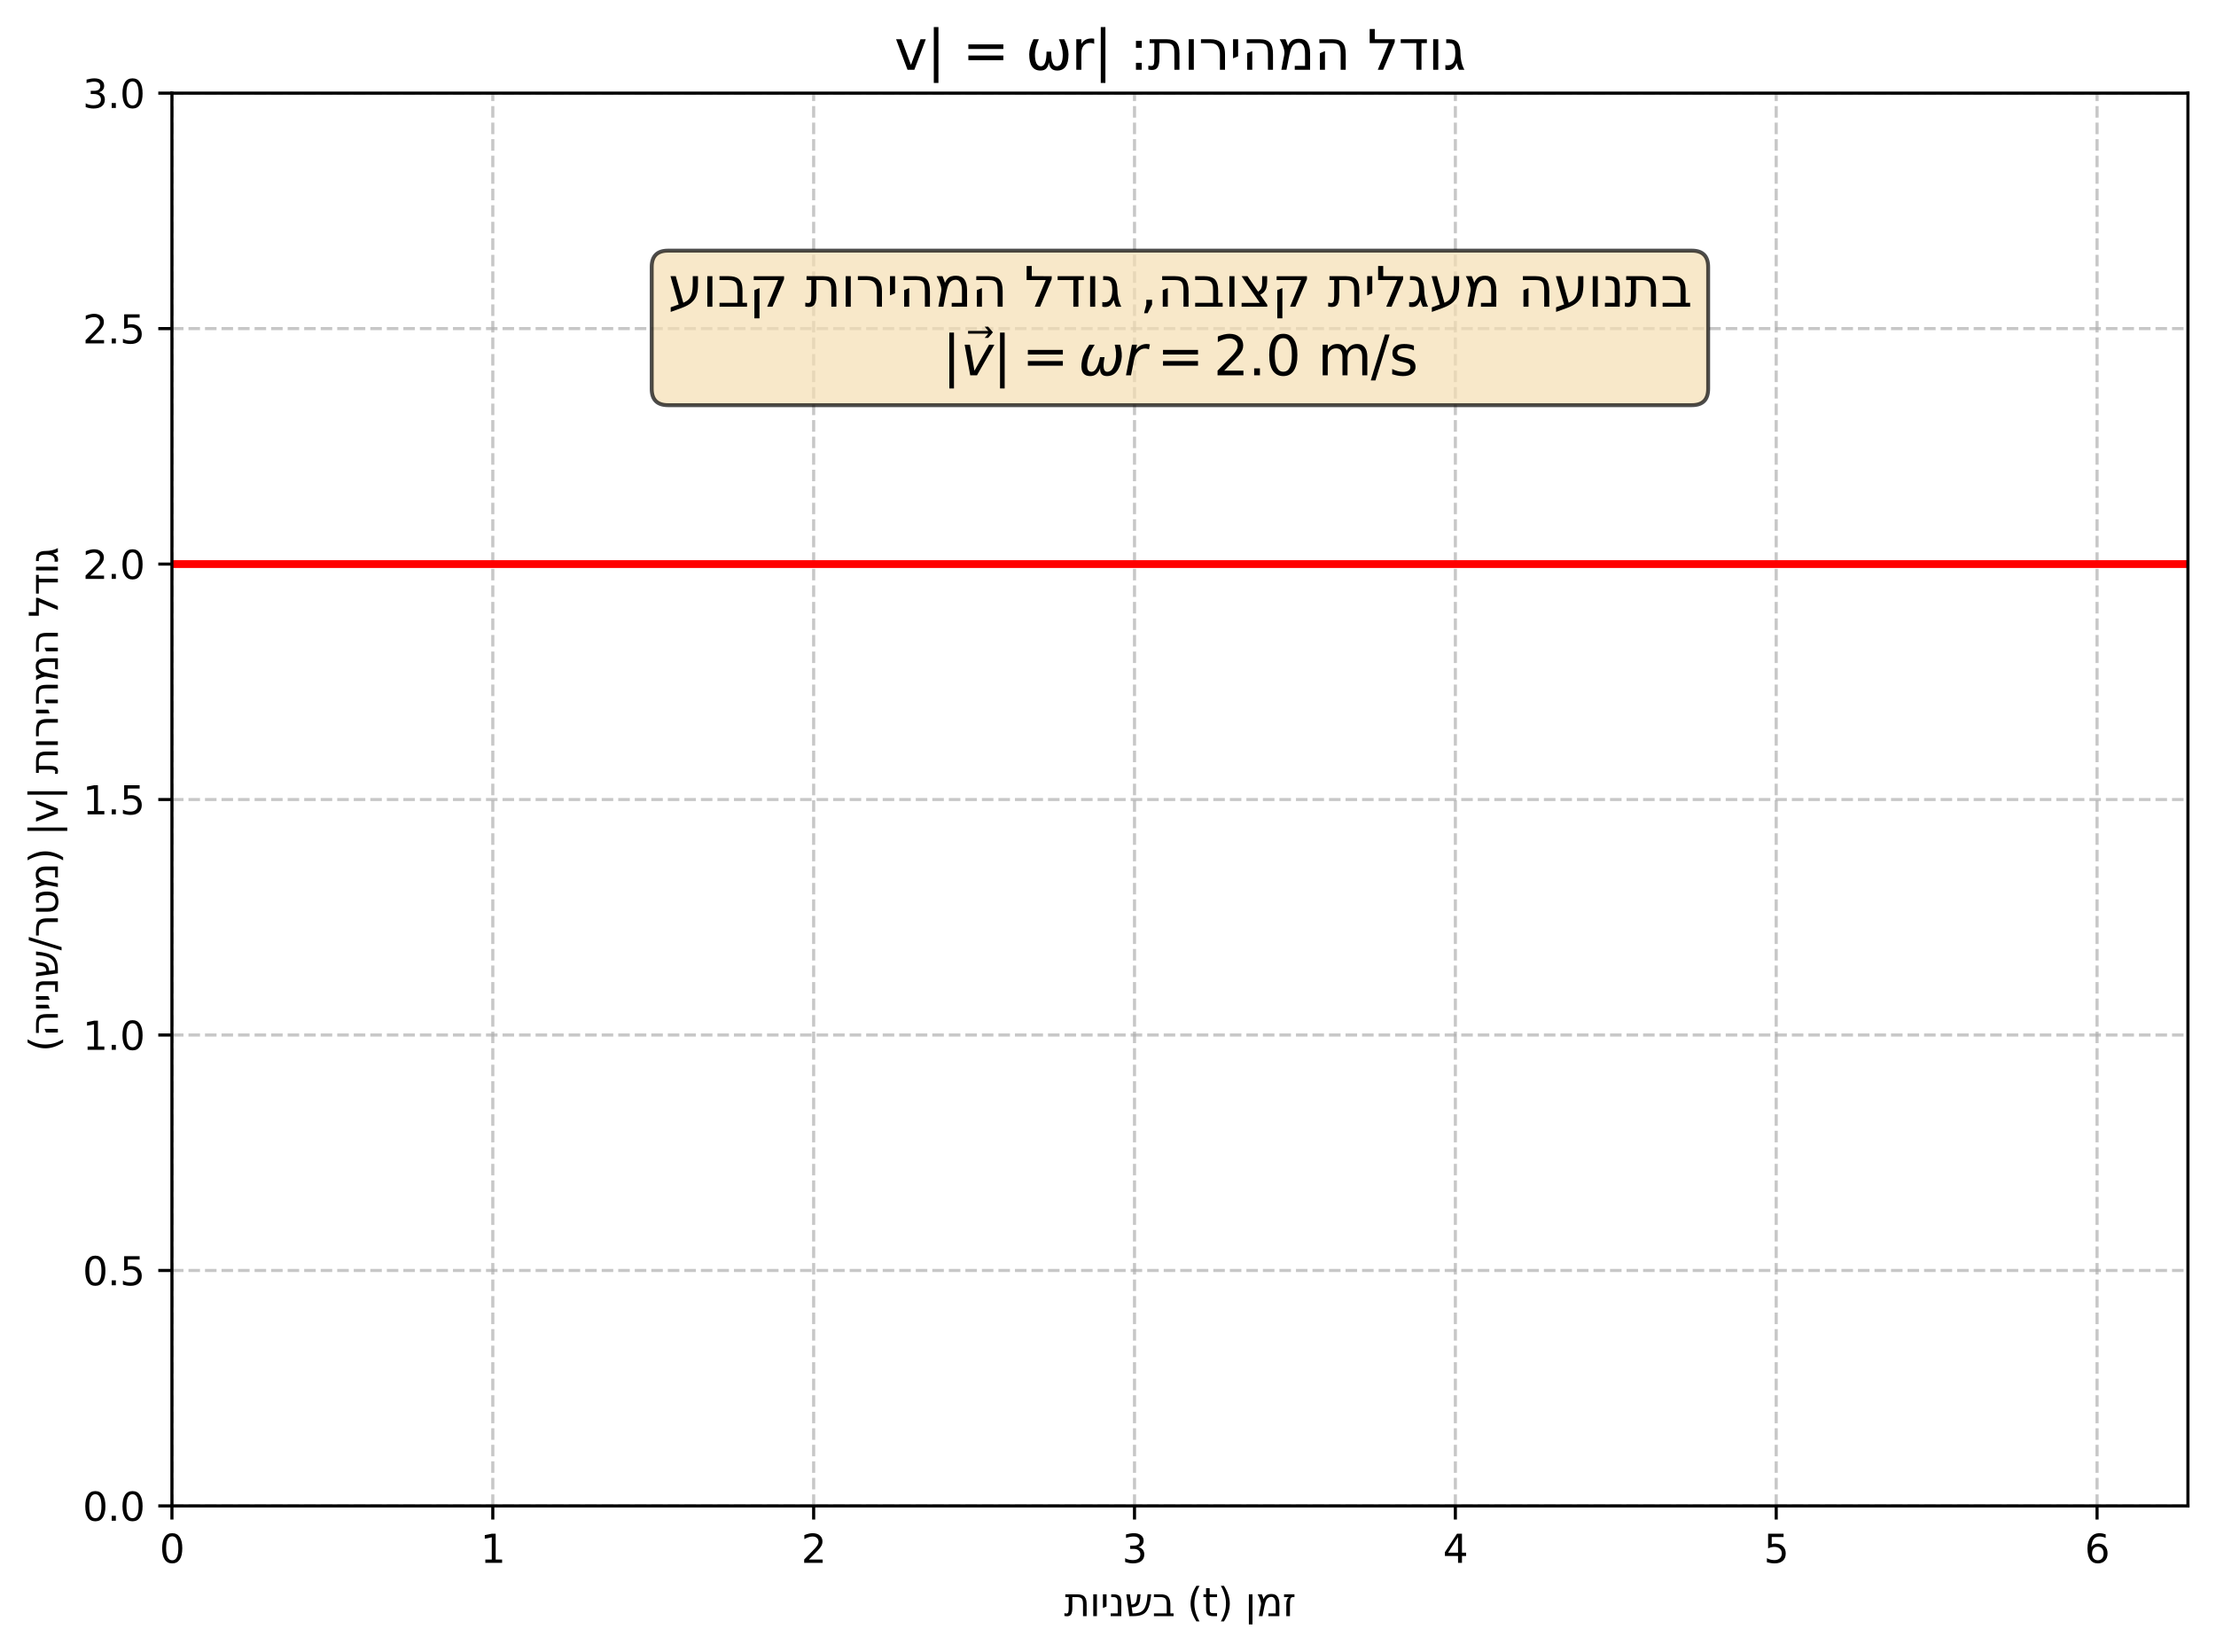 <?xml version="1.0" encoding="utf-8" standalone="no"?>
<!DOCTYPE svg PUBLIC "-//W3C//DTD SVG 1.1//EN"
  "http://www.w3.org/Graphics/SVG/1.1/DTD/svg11.dtd">
<svg xmlns:xlink="http://www.w3.org/1999/xlink" width="568.423pt" height="423.895pt" viewBox="0 0 568.423 423.895" xmlns="http://www.w3.org/2000/svg" version="1.1">
 <defs>
  <style type="text/css">*{stroke-linejoin: round; stroke-linecap: butt}</style>
 </defs>
 <g id="figure_1">
  <g id="patch_1">
   <path d="M 0 423.895 
L 568.423 423.895 
L 568.423 0 
L 0 0 
z
" style="fill: #ffffff"/>
  </g>
  <g id="axes_1">
   <g id="patch_2">
    <path d="M 44.103 386.339 
L 561.223 386.339 
L 561.223 23.899 
L 44.103 23.899 
z
" style="fill: #ffffff"/>
   </g>
   <g id="matplotlib.axis_1">
    <g id="xtick_1">
     <g id="line2d_1">
      <path d="M 44.103 386.339 
L 44.103 23.899 
" clip-path="url(#p80d8b00fde)" style="fill: none; stroke-dasharray: 2.96,1.28; stroke-dashoffset: 0; stroke: #b0b0b0; stroke-opacity: 0.7; stroke-width: 0.8"/>
     </g>
     <g id="line2d_2">
      <defs>
       <path id="m96c4618306" d="M 0 0 
L 0 3.5 
" style="stroke: #000000; stroke-width: 0.8"/>
      </defs>
      <g>
       <use xlink:href="#m96c4618306" x="44.103" y="386.339" style="stroke: #000000; stroke-width: 0.8"/>
      </g>
     </g>
     <g id="text_1">
      <!-- 0 -->
      <g transform="translate(40.922 400.938) scale(0.1 -0.1)">
       <defs>
        <path id="DejaVuSans-30" d="M 2034 4250 
Q 1547 4250 1301 3770 
Q 1056 3291 1056 2328 
Q 1056 1369 1301 889 
Q 1547 409 2034 409 
Q 2525 409 2770 889 
Q 3016 1369 3016 2328 
Q 3016 3291 2770 3770 
Q 2525 4250 2034 4250 
z
M 2034 4750 
Q 2819 4750 3233 4129 
Q 3647 3509 3647 2328 
Q 3647 1150 3233 529 
Q 2819 -91 2034 -91 
Q 1250 -91 836 529 
Q 422 1150 422 2328 
Q 422 3509 836 4129 
Q 1250 4750 2034 4750 
z
" transform="scale(0.016)"/>
       </defs>
       <use xlink:href="#DejaVuSans-30"/>
      </g>
     </g>
    </g>
    <g id="xtick_2">
     <g id="line2d_3">
      <path d="M 126.405 386.339 
L 126.405 23.899 
" clip-path="url(#p80d8b00fde)" style="fill: none; stroke-dasharray: 2.96,1.28; stroke-dashoffset: 0; stroke: #b0b0b0; stroke-opacity: 0.7; stroke-width: 0.8"/>
     </g>
     <g id="line2d_4">
      <g>
       <use xlink:href="#m96c4618306" x="126.405" y="386.339" style="stroke: #000000; stroke-width: 0.8"/>
      </g>
     </g>
     <g id="text_2">
      <!-- 1 -->
      <g transform="translate(123.224 400.938) scale(0.1 -0.1)">
       <defs>
        <path id="DejaVuSans-31" d="M 794 531 
L 1825 531 
L 1825 4091 
L 703 3866 
L 703 4441 
L 1819 4666 
L 2450 4666 
L 2450 531 
L 3481 531 
L 3481 0 
L 794 0 
L 794 531 
z
" transform="scale(0.016)"/>
       </defs>
       <use xlink:href="#DejaVuSans-31"/>
      </g>
     </g>
    </g>
    <g id="xtick_3">
     <g id="line2d_5">
      <path d="M 208.708 386.339 
L 208.708 23.899 
" clip-path="url(#p80d8b00fde)" style="fill: none; stroke-dasharray: 2.96,1.28; stroke-dashoffset: 0; stroke: #b0b0b0; stroke-opacity: 0.7; stroke-width: 0.8"/>
     </g>
     <g id="line2d_6">
      <g>
       <use xlink:href="#m96c4618306" x="208.708" y="386.339" style="stroke: #000000; stroke-width: 0.8"/>
      </g>
     </g>
     <g id="text_3">
      <!-- 2 -->
      <g transform="translate(205.526 400.938) scale(0.1 -0.1)">
       <defs>
        <path id="DejaVuSans-32" d="M 1228 531 
L 3431 531 
L 3431 0 
L 469 0 
L 469 531 
Q 828 903 1448 1529 
Q 2069 2156 2228 2338 
Q 2531 2678 2651 2914 
Q 2772 3150 2772 3378 
Q 2772 3750 2511 3984 
Q 2250 4219 1831 4219 
Q 1534 4219 1204 4116 
Q 875 4013 500 3803 
L 500 4441 
Q 881 4594 1212 4672 
Q 1544 4750 1819 4750 
Q 2544 4750 2975 4387 
Q 3406 4025 3406 3419 
Q 3406 3131 3298 2873 
Q 3191 2616 2906 2266 
Q 2828 2175 2409 1742 
Q 1991 1309 1228 531 
z
" transform="scale(0.016)"/>
       </defs>
       <use xlink:href="#DejaVuSans-32"/>
      </g>
     </g>
    </g>
    <g id="xtick_4">
     <g id="line2d_7">
      <path d="M 291.01 386.339 
L 291.01 23.899 
" clip-path="url(#p80d8b00fde)" style="fill: none; stroke-dasharray: 2.96,1.28; stroke-dashoffset: 0; stroke: #b0b0b0; stroke-opacity: 0.7; stroke-width: 0.8"/>
     </g>
     <g id="line2d_8">
      <g>
       <use xlink:href="#m96c4618306" x="291.01" y="386.339" style="stroke: #000000; stroke-width: 0.8"/>
      </g>
     </g>
     <g id="text_4">
      <!-- 3 -->
      <g transform="translate(287.828 400.938) scale(0.1 -0.1)">
       <defs>
        <path id="DejaVuSans-33" d="M 2597 2516 
Q 3050 2419 3304 2112 
Q 3559 1806 3559 1356 
Q 3559 666 3084 287 
Q 2609 -91 1734 -91 
Q 1441 -91 1130 -33 
Q 819 25 488 141 
L 488 750 
Q 750 597 1062 519 
Q 1375 441 1716 441 
Q 2309 441 2620 675 
Q 2931 909 2931 1356 
Q 2931 1769 2642 2001 
Q 2353 2234 1838 2234 
L 1294 2234 
L 1294 2753 
L 1863 2753 
Q 2328 2753 2575 2939 
Q 2822 3125 2822 3475 
Q 2822 3834 2567 4026 
Q 2313 4219 1838 4219 
Q 1578 4219 1281 4162 
Q 984 4106 628 3988 
L 628 4550 
Q 988 4650 1302 4700 
Q 1616 4750 1894 4750 
Q 2613 4750 3031 4423 
Q 3450 4097 3450 3541 
Q 3450 3153 3228 2886 
Q 3006 2619 2597 2516 
z
" transform="scale(0.016)"/>
       </defs>
       <use xlink:href="#DejaVuSans-33"/>
      </g>
     </g>
    </g>
    <g id="xtick_5">
     <g id="line2d_9">
      <path d="M 373.312 386.339 
L 373.312 23.899 
" clip-path="url(#p80d8b00fde)" style="fill: none; stroke-dasharray: 2.96,1.28; stroke-dashoffset: 0; stroke: #b0b0b0; stroke-opacity: 0.7; stroke-width: 0.8"/>
     </g>
     <g id="line2d_10">
      <g>
       <use xlink:href="#m96c4618306" x="373.312" y="386.339" style="stroke: #000000; stroke-width: 0.8"/>
      </g>
     </g>
     <g id="text_5">
      <!-- 4 -->
      <g transform="translate(370.131 400.938) scale(0.1 -0.1)">
       <defs>
        <path id="DejaVuSans-34" d="M 2419 4116 
L 825 1625 
L 2419 1625 
L 2419 4116 
z
M 2253 4666 
L 3047 4666 
L 3047 1625 
L 3713 1625 
L 3713 1100 
L 3047 1100 
L 3047 0 
L 2419 0 
L 2419 1100 
L 313 1100 
L 313 1709 
L 2253 4666 
z
" transform="scale(0.016)"/>
       </defs>
       <use xlink:href="#DejaVuSans-34"/>
      </g>
     </g>
    </g>
    <g id="xtick_6">
     <g id="line2d_11">
      <path d="M 455.614 386.339 
L 455.614 23.899 
" clip-path="url(#p80d8b00fde)" style="fill: none; stroke-dasharray: 2.96,1.28; stroke-dashoffset: 0; stroke: #b0b0b0; stroke-opacity: 0.7; stroke-width: 0.8"/>
     </g>
     <g id="line2d_12">
      <g>
       <use xlink:href="#m96c4618306" x="455.614" y="386.339" style="stroke: #000000; stroke-width: 0.8"/>
      </g>
     </g>
     <g id="text_6">
      <!-- 5 -->
      <g transform="translate(452.433 400.938) scale(0.1 -0.1)">
       <defs>
        <path id="DejaVuSans-35" d="M 691 4666 
L 3169 4666 
L 3169 4134 
L 1269 4134 
L 1269 2991 
Q 1406 3038 1543 3061 
Q 1681 3084 1819 3084 
Q 2600 3084 3056 2656 
Q 3513 2228 3513 1497 
Q 3513 744 3044 326 
Q 2575 -91 1722 -91 
Q 1428 -91 1123 -41 
Q 819 9 494 109 
L 494 744 
Q 775 591 1075 516 
Q 1375 441 1709 441 
Q 2250 441 2565 725 
Q 2881 1009 2881 1497 
Q 2881 1984 2565 2268 
Q 2250 2553 1709 2553 
Q 1456 2553 1204 2497 
Q 953 2441 691 2322 
L 691 4666 
z
" transform="scale(0.016)"/>
       </defs>
       <use xlink:href="#DejaVuSans-35"/>
      </g>
     </g>
    </g>
    <g id="xtick_7">
     <g id="line2d_13">
      <path d="M 537.916 386.339 
L 537.916 23.899 
" clip-path="url(#p80d8b00fde)" style="fill: none; stroke-dasharray: 2.96,1.28; stroke-dashoffset: 0; stroke: #b0b0b0; stroke-opacity: 0.7; stroke-width: 0.8"/>
     </g>
     <g id="line2d_14">
      <g>
       <use xlink:href="#m96c4618306" x="537.916" y="386.339" style="stroke: #000000; stroke-width: 0.8"/>
      </g>
     </g>
     <g id="text_7">
      <!-- 6 -->
      <g transform="translate(534.735 400.938) scale(0.1 -0.1)">
       <defs>
        <path id="DejaVuSans-36" d="M 2113 2584 
Q 1688 2584 1439 2293 
Q 1191 2003 1191 1497 
Q 1191 994 1439 701 
Q 1688 409 2113 409 
Q 2538 409 2786 701 
Q 3034 994 3034 1497 
Q 3034 2003 2786 2293 
Q 2538 2584 2113 2584 
z
M 3366 4563 
L 3366 3988 
Q 3128 4100 2886 4159 
Q 2644 4219 2406 4219 
Q 1781 4219 1451 3797 
Q 1122 3375 1075 2522 
Q 1259 2794 1537 2939 
Q 1816 3084 2150 3084 
Q 2853 3084 3261 2657 
Q 3669 2231 3669 1497 
Q 3669 778 3244 343 
Q 2819 -91 2113 -91 
Q 1303 -91 875 529 
Q 447 1150 447 2328 
Q 447 3434 972 4092 
Q 1497 4750 2381 4750 
Q 2619 4750 2861 4703 
Q 3103 4656 3366 4563 
z
" transform="scale(0.016)"/>
       </defs>
       <use xlink:href="#DejaVuSans-36"/>
      </g>
     </g>
    </g>
    <g id="text_8">
     <!-- תוינשב (t) ןמז -->
     <g transform="translate(272.932 414.616) scale(0.1 -0.1)">
      <defs>
       <path id="DejaVuSans-5ea" d="M 3625 1894 
L 3625 0 
L 3044 0 
L 3044 1900 
Q 3044 2131 3028 2286 
Q 3013 2441 2956 2598 
Q 2900 2756 2800 2847 
Q 2700 2938 2525 2995 
Q 2350 3053 2100 3053 
L 1331 3053 
L 1331 1294 
Q 1331 625 1139 300 
Q 947 -25 472 -25 
Q 306 -25 63 25 
L 63 472 
Q 266 428 384 428 
Q 606 428 678 606 
Q 750 784 750 1294 
L 750 3053 
L 209 3053 
L 209 3500 
L 2100 3500 
Q 2547 3500 2848 3395 
Q 3150 3291 3319 3075 
Q 3488 2859 3556 2578 
Q 3625 2297 3625 1894 
z
" transform="scale(0.016)"/>
       <path id="DejaVuSans-5d5" d="M 1163 3500 
L 1163 0 
L 581 0 
L 581 3500 
L 1163 3500 
z
" transform="scale(0.016)"/>
       <path id="DejaVuSans-5d9" d="M 1006 3500 
L 1006 1544 
L 425 1306 
L 425 3500 
L 1006 3500 
z
" transform="scale(0.016)"/>
       <path id="DejaVuSans-5e0" d="M 1394 447 
L 1394 2322 
Q 1394 2706 1237 2879 
Q 1081 3053 750 3053 
L 356 3053 
L 356 3500 
L 750 3500 
Q 1391 3500 1683 3223 
Q 1975 2947 1975 2256 
L 1975 0 
L 275 0 
L 275 447 
L 1394 447 
z
" transform="scale(0.016)"/>
       <path id="DejaVuSans-5e9" d="M 1344 0 
L 756 0 
L 275 3500 
L 853 3500 
L 1081 1853 
Q 1231 1856 1348 1879 
Q 1466 1903 1553 1954 
Q 1641 2006 1703 2061 
Q 1766 2116 1811 2216 
Q 1856 2316 1882 2398 
Q 1909 2481 1932 2626 
Q 1956 2772 1968 2880 
Q 1981 2988 2001 3177 
Q 2022 3366 2041 3500 
L 2556 3500 
Q 2500 2688 2425 2366 
Q 2297 1831 1959 1616 
Q 1663 1425 1141 1406 
L 1275 447 
Q 1581 447 1817 470 
Q 2053 494 2281 556 
Q 2509 619 2676 723 
Q 2844 828 2998 992 
Q 3153 1156 3261 1384 
Q 3369 1613 3456 1920 
Q 3544 2228 3597 2618 
Q 3650 3009 3681 3500 
L 4259 3500 
Q 4203 2981 4137 2587 
Q 4072 2194 3976 1837 
Q 3881 1481 3764 1226 
Q 3647 972 3483 758 
Q 3319 544 3117 408 
Q 2916 272 2648 176 
Q 2381 81 2064 40 
Q 1747 0 1344 0 
z
" transform="scale(0.016)"/>
       <path id="DejaVuSans-5d1" d="M 2325 447 
L 2325 1894 
Q 2325 2128 2308 2283 
Q 2291 2438 2231 2597 
Q 2172 2756 2064 2847 
Q 1956 2938 1767 2995 
Q 1578 3053 1306 3053 
L 275 3053 
L 275 3500 
L 1306 3500 
Q 1691 3500 1967 3428 
Q 2244 3356 2425 3223 
Q 2606 3091 2714 2873 
Q 2822 2656 2864 2397 
Q 2906 2138 2906 1781 
L 2906 447 
L 3425 447 
L 3425 0 
L 275 0 
L 275 447 
L 2325 447 
z
" transform="scale(0.016)"/>
       <path id="DejaVuSans-20" transform="scale(0.016)"/>
       <path id="DejaVuSans-28" d="M 1984 4856 
Q 1566 4138 1362 3434 
Q 1159 2731 1159 2009 
Q 1159 1288 1364 580 
Q 1569 -128 1984 -844 
L 1484 -844 
Q 1016 -109 783 600 
Q 550 1309 550 2009 
Q 550 2706 781 3412 
Q 1013 4119 1484 4856 
L 1984 4856 
z
" transform="scale(0.016)"/>
       <path id="DejaVuSans-74" d="M 1172 4494 
L 1172 3500 
L 2356 3500 
L 2356 3053 
L 1172 3053 
L 1172 1153 
Q 1172 725 1289 603 
Q 1406 481 1766 481 
L 2356 481 
L 2356 0 
L 1766 0 
Q 1100 0 847 248 
Q 594 497 594 1153 
L 594 3053 
L 172 3053 
L 172 3500 
L 594 3500 
L 594 4494 
L 1172 4494 
z
" transform="scale(0.016)"/>
       <path id="DejaVuSans-29" d="M 513 4856 
L 1013 4856 
Q 1481 4119 1714 3412 
Q 1947 2706 1947 2009 
Q 1947 1309 1714 600 
Q 1481 -109 1013 -844 
L 513 -844 
Q 928 -128 1133 580 
Q 1338 1288 1338 2009 
Q 1338 2731 1133 3434 
Q 928 4138 513 4856 
z
" transform="scale(0.016)"/>
       <path id="DejaVuSans-5df" d="M 1163 3500 
L 1163 -1331 
L 581 -1331 
L 581 3500 
L 1163 3500 
z
" transform="scale(0.016)"/>
       <path id="DejaVuSans-5de" d="M 275 3500 
L 953 3500 
Q 966 3466 1069 3220 
Q 1172 2975 1241 2731 
Q 1328 2950 1448 3106 
Q 1569 3263 1687 3347 
Q 1806 3431 1959 3478 
Q 2113 3525 2231 3537 
Q 2350 3550 2509 3550 
Q 3766 3550 3766 1894 
L 3766 0 
L 2009 0 
L 2009 444 
L 3184 444 
L 3184 1894 
Q 3184 2503 2993 2795 
Q 2803 3088 2500 3088 
Q 1938 3088 1669 2588 
Q 1519 2303 1388 1659 
Q 1381 1616 1366 1544 
L 1059 0 
L 478 0 
L 728 1306 
Q 738 1356 761 1470 
Q 784 1584 792 1626 
Q 800 1669 811 1748 
Q 822 1828 826 1889 
Q 831 1950 831 2019 
Q 831 2219 686 2630 
Q 541 3041 275 3500 
z
" transform="scale(0.016)"/>
       <path id="DejaVuSans-5d6" d="M 1941 3500 
L 1941 3053 
L 1691 3053 
Q 1419 3053 1317 2811 
Q 1216 2569 1216 1978 
L 1216 0 
L 634 0 
L 634 1978 
Q 634 2375 754 2653 
Q 875 2931 1050 3053 
L 275 3053 
L 275 3500 
L 1941 3500 
z
" transform="scale(0.016)"/>
      </defs>
      <use xlink:href="#DejaVuSans-5ea"/>
      <use xlink:href="#DejaVuSans-5d5" transform="translate(65.723 0)"/>
      <use xlink:href="#DejaVuSans-5d9" transform="translate(92.969 0)"/>
      <use xlink:href="#DejaVuSans-5e0" transform="translate(115.332 0)"/>
      <use xlink:href="#DejaVuSans-5e9" transform="translate(155.371 0)"/>
      <use xlink:href="#DejaVuSans-5d1" transform="translate(226.221 0)"/>
      <use xlink:href="#DejaVuSans-20" transform="translate(284.033 0)"/>
      <use xlink:href="#DejaVuSans-28" transform="translate(315.82 0)"/>
      <use xlink:href="#DejaVuSans-74" transform="translate(354.834 0)"/>
      <use xlink:href="#DejaVuSans-29" transform="translate(394.043 0)"/>
      <use xlink:href="#DejaVuSans-20" transform="translate(433.057 0)"/>
      <use xlink:href="#DejaVuSans-5df" transform="translate(464.844 0)"/>
      <use xlink:href="#DejaVuSans-5de" transform="translate(492.09 0)"/>
      <use xlink:href="#DejaVuSans-5d6" transform="translate(560.01 0)"/>
     </g>
    </g>
   </g>
   <g id="matplotlib.axis_2">
    <g id="ytick_1">
     <g id="line2d_15">
      <path d="M 44.103 386.339 
L 561.223 386.339 
" clip-path="url(#p80d8b00fde)" style="fill: none; stroke-dasharray: 2.96,1.28; stroke-dashoffset: 0; stroke: #b0b0b0; stroke-opacity: 0.7; stroke-width: 0.8"/>
     </g>
     <g id="line2d_16">
      <defs>
       <path id="mcf7f39201e" d="M 0 0 
L -3.5 0 
" style="stroke: #000000; stroke-width: 0.8"/>
      </defs>
      <g>
       <use xlink:href="#mcf7f39201e" x="44.103" y="386.339" style="stroke: #000000; stroke-width: 0.8"/>
      </g>
     </g>
     <g id="text_9">
      <!-- 0.0 -->
      <g transform="translate(21.2 390.138) scale(0.1 -0.1)">
       <defs>
        <path id="DejaVuSans-2e" d="M 684 794 
L 1344 794 
L 1344 0 
L 684 0 
L 684 794 
z
" transform="scale(0.016)"/>
       </defs>
       <use xlink:href="#DejaVuSans-30"/>
       <use xlink:href="#DejaVuSans-2e" transform="translate(63.623 0)"/>
       <use xlink:href="#DejaVuSans-30" transform="translate(95.41 0)"/>
      </g>
     </g>
    </g>
    <g id="ytick_2">
     <g id="line2d_17">
      <path d="M 44.103 325.932 
L 561.223 325.932 
" clip-path="url(#p80d8b00fde)" style="fill: none; stroke-dasharray: 2.96,1.28; stroke-dashoffset: 0; stroke: #b0b0b0; stroke-opacity: 0.7; stroke-width: 0.8"/>
     </g>
     <g id="line2d_18">
      <g>
       <use xlink:href="#mcf7f39201e" x="44.103" y="325.932" style="stroke: #000000; stroke-width: 0.8"/>
      </g>
     </g>
     <g id="text_10">
      <!-- 0.5 -->
      <g transform="translate(21.2 329.732) scale(0.1 -0.1)">
       <use xlink:href="#DejaVuSans-30"/>
       <use xlink:href="#DejaVuSans-2e" transform="translate(63.623 0)"/>
       <use xlink:href="#DejaVuSans-35" transform="translate(95.41 0)"/>
      </g>
     </g>
    </g>
    <g id="ytick_3">
     <g id="line2d_19">
      <path d="M 44.103 265.526 
L 561.223 265.526 
" clip-path="url(#p80d8b00fde)" style="fill: none; stroke-dasharray: 2.96,1.28; stroke-dashoffset: 0; stroke: #b0b0b0; stroke-opacity: 0.7; stroke-width: 0.8"/>
     </g>
     <g id="line2d_20">
      <g>
       <use xlink:href="#mcf7f39201e" x="44.103" y="265.526" style="stroke: #000000; stroke-width: 0.8"/>
      </g>
     </g>
     <g id="text_11">
      <!-- 1.0 -->
      <g transform="translate(21.2 269.325) scale(0.1 -0.1)">
       <use xlink:href="#DejaVuSans-31"/>
       <use xlink:href="#DejaVuSans-2e" transform="translate(63.623 0)"/>
       <use xlink:href="#DejaVuSans-30" transform="translate(95.41 0)"/>
      </g>
     </g>
    </g>
    <g id="ytick_4">
     <g id="line2d_21">
      <path d="M 44.103 205.119 
L 561.223 205.119 
" clip-path="url(#p80d8b00fde)" style="fill: none; stroke-dasharray: 2.96,1.28; stroke-dashoffset: 0; stroke: #b0b0b0; stroke-opacity: 0.7; stroke-width: 0.8"/>
     </g>
     <g id="line2d_22">
      <g>
       <use xlink:href="#mcf7f39201e" x="44.103" y="205.119" style="stroke: #000000; stroke-width: 0.8"/>
      </g>
     </g>
     <g id="text_12">
      <!-- 1.5 -->
      <g transform="translate(21.2 208.918) scale(0.1 -0.1)">
       <use xlink:href="#DejaVuSans-31"/>
       <use xlink:href="#DejaVuSans-2e" transform="translate(63.623 0)"/>
       <use xlink:href="#DejaVuSans-35" transform="translate(95.41 0)"/>
      </g>
     </g>
    </g>
    <g id="ytick_5">
     <g id="line2d_23">
      <path d="M 44.103 144.712 
L 561.223 144.712 
" clip-path="url(#p80d8b00fde)" style="fill: none; stroke-dasharray: 2.96,1.28; stroke-dashoffset: 0; stroke: #b0b0b0; stroke-opacity: 0.7; stroke-width: 0.8"/>
     </g>
     <g id="line2d_24">
      <g>
       <use xlink:href="#mcf7f39201e" x="44.103" y="144.712" style="stroke: #000000; stroke-width: 0.8"/>
      </g>
     </g>
     <g id="text_13">
      <!-- 2.0 -->
      <g transform="translate(21.2 148.512) scale(0.1 -0.1)">
       <use xlink:href="#DejaVuSans-32"/>
       <use xlink:href="#DejaVuSans-2e" transform="translate(63.623 0)"/>
       <use xlink:href="#DejaVuSans-30" transform="translate(95.41 0)"/>
      </g>
     </g>
    </g>
    <g id="ytick_6">
     <g id="line2d_25">
      <path d="M 44.103 84.306 
L 561.223 84.306 
" clip-path="url(#p80d8b00fde)" style="fill: none; stroke-dasharray: 2.96,1.28; stroke-dashoffset: 0; stroke: #b0b0b0; stroke-opacity: 0.7; stroke-width: 0.8"/>
     </g>
     <g id="line2d_26">
      <g>
       <use xlink:href="#mcf7f39201e" x="44.103" y="84.306" style="stroke: #000000; stroke-width: 0.8"/>
      </g>
     </g>
     <g id="text_14">
      <!-- 2.5 -->
      <g transform="translate(21.2 88.105) scale(0.1 -0.1)">
       <use xlink:href="#DejaVuSans-32"/>
       <use xlink:href="#DejaVuSans-2e" transform="translate(63.623 0)"/>
       <use xlink:href="#DejaVuSans-35" transform="translate(95.41 0)"/>
      </g>
     </g>
    </g>
    <g id="ytick_7">
     <g id="line2d_27">
      <path d="M 44.103 23.899 
L 561.223 23.899 
" clip-path="url(#p80d8b00fde)" style="fill: none; stroke-dasharray: 2.96,1.28; stroke-dashoffset: 0; stroke: #b0b0b0; stroke-opacity: 0.7; stroke-width: 0.8"/>
     </g>
     <g id="line2d_28">
      <g>
       <use xlink:href="#mcf7f39201e" x="44.103" y="23.899" style="stroke: #000000; stroke-width: 0.8"/>
      </g>
     </g>
     <g id="text_15">
      <!-- 3.0 -->
      <g transform="translate(21.2 27.698) scale(0.1 -0.1)">
       <use xlink:href="#DejaVuSans-33"/>
       <use xlink:href="#DejaVuSans-2e" transform="translate(63.623 0)"/>
       <use xlink:href="#DejaVuSans-30" transform="translate(95.41 0)"/>
      </g>
     </g>
    </g>
    <g id="text_16">
     <!-- (היינש/רטמ) |v| תוריהמה לדוג -->
     <g transform="translate(14.842 269.821) rotate(-90) scale(0.1 -0.1)">
      <defs>
       <path id="DejaVuSans-5d4" d="M 1225 2138 
L 1225 0 
L 647 0 
L 647 1900 
L 1225 2138 
z
M 3600 1781 
L 3600 0 
L 3022 0 
L 3022 1900 
Q 3022 2575 2820 2814 
Q 2619 3053 2038 3053 
L 581 3053 
L 581 3500 
L 2031 3500 
Q 2897 3500 3248 3109 
Q 3600 2719 3600 1781 
z
" transform="scale(0.016)"/>
       <path id="DejaVuSans-2f" d="M 1625 4666 
L 2156 4666 
L 531 -594 
L 0 -594 
L 1625 4666 
z
" transform="scale(0.016)"/>
       <path id="DejaVuSans-5e8" d="M 3031 1781 
L 3031 0 
L 2450 0 
L 2450 1781 
Q 2450 2009 2417 2193 
Q 2384 2378 2304 2542 
Q 2225 2706 2100 2815 
Q 1975 2925 1778 2989 
Q 1581 3053 1325 3053 
L 275 3053 
L 275 3500 
L 1322 3500 
Q 1716 3500 2014 3417 
Q 2313 3334 2503 3189 
Q 2694 3044 2814 2823 
Q 2934 2603 2982 2351 
Q 3031 2100 3031 1781 
z
" transform="scale(0.016)"/>
       <path id="DejaVuSans-5d8" d="M 1156 3500 
L 1156 1663 
Q 1156 1300 1226 1047 
Q 1297 794 1436 651 
Q 1575 509 1756 446 
Q 1938 384 2188 384 
Q 2438 384 2619 446 
Q 2800 509 2939 651 
Q 3078 794 3148 1047 
Q 3219 1300 3219 1663 
Q 3219 2016 3189 2261 
Q 3159 2506 3084 2701 
Q 3009 2897 2868 2992 
Q 2728 3088 2519 3088 
Q 2313 3088 2022 2994 
L 2022 3441 
Q 2378 3534 2650 3534 
Q 2969 3534 3194 3407 
Q 3419 3281 3550 3032 
Q 3681 2784 3739 2456 
Q 3797 2128 3797 1688 
Q 3797 750 3403 329 
Q 3009 -91 2187 -91 
Q 1366 -91 972 329 
Q 578 750 578 1688 
L 578 3500 
L 1156 3500 
z
" transform="scale(0.016)"/>
       <path id="DejaVuSans-7c" d="M 1344 4891 
L 1344 -1509 
L 813 -1509 
L 813 4891 
L 1344 4891 
z
" transform="scale(0.016)"/>
       <path id="DejaVuSans-76" d="M 191 3500 
L 800 3500 
L 1894 563 
L 2988 3500 
L 3597 3500 
L 2284 0 
L 1503 0 
L 191 3500 
z
" transform="scale(0.016)"/>
       <path id="DejaVuSans-5dc" d="M 1203 0 
L 2466 3053 
L 275 3053 
L 275 4666 
L 859 4666 
L 859 3500 
L 3150 3497 
L 3141 3153 
L 1813 0 
L 1203 0 
z
" transform="scale(0.016)"/>
       <path id="DejaVuSans-5d3" d="M 3272 3053 
L 2653 3053 
L 2653 0 
L 2072 0 
L 2072 3053 
L 275 3053 
L 275 3500 
L 3272 3500 
L 3272 3053 
z
" transform="scale(0.016)"/>
       <path id="DejaVuSans-5d2" d="M 1997 1894 
Q 1997 1444 2105 944 
Q 2213 444 2453 0 
L 1831 0 
Q 1650 422 1572 772 
Q 1469 519 1359 358 
Q 1250 197 1125 112 
Q 1000 28 875 -1 
Q 750 -31 578 -31 
Q 434 -31 275 13 
L 275 541 
Q 381 509 494 509 
Q 631 509 739 529 
Q 847 550 981 631 
Q 1116 713 1203 855 
Q 1291 997 1353 1262 
Q 1416 1528 1416 1894 
Q 1416 2366 1336 2617 
Q 1256 2869 1098 2961 
Q 941 3053 653 3053 
L 372 3053 
L 372 3500 
L 672 3500 
Q 1363 3500 1680 3119 
Q 1997 2738 1997 1894 
z
" transform="scale(0.016)"/>
      </defs>
      <use xlink:href="#DejaVuSans-28"/>
      <use xlink:href="#DejaVuSans-5d4" transform="translate(39.014 0)"/>
      <use xlink:href="#DejaVuSans-5d9" transform="translate(104.346 0)"/>
      <use xlink:href="#DejaVuSans-5d9" transform="translate(126.709 0)"/>
      <use xlink:href="#DejaVuSans-5e0" transform="translate(149.072 0)"/>
      <use xlink:href="#DejaVuSans-5e9" transform="translate(189.111 0)"/>
      <use xlink:href="#DejaVuSans-2f" transform="translate(259.961 0)"/>
      <use xlink:href="#DejaVuSans-5e8" transform="translate(293.652 0)"/>
      <use xlink:href="#DejaVuSans-5d8" transform="translate(350.098 0)"/>
      <use xlink:href="#DejaVuSans-5de" transform="translate(414.941 0)"/>
      <use xlink:href="#DejaVuSans-29" transform="translate(482.861 0)"/>
      <use xlink:href="#DejaVuSans-20" transform="translate(521.875 0)"/>
      <use xlink:href="#DejaVuSans-7c" transform="translate(553.662 0)"/>
      <use xlink:href="#DejaVuSans-76" transform="translate(587.354 0)"/>
      <use xlink:href="#DejaVuSans-7c" transform="translate(646.533 0)"/>
      <use xlink:href="#DejaVuSans-20" transform="translate(680.225 0)"/>
      <use xlink:href="#DejaVuSans-5ea" transform="translate(712.012 0)"/>
      <use xlink:href="#DejaVuSans-5d5" transform="translate(777.734 0)"/>
      <use xlink:href="#DejaVuSans-5e8" transform="translate(804.98 0)"/>
      <use xlink:href="#DejaVuSans-5d9" transform="translate(861.426 0)"/>
      <use xlink:href="#DejaVuSans-5d4" transform="translate(883.789 0)"/>
      <use xlink:href="#DejaVuSans-5de" transform="translate(949.121 0)"/>
      <use xlink:href="#DejaVuSans-5d4" transform="translate(1017.041 0)"/>
      <use xlink:href="#DejaVuSans-20" transform="translate(1082.373 0)"/>
      <use xlink:href="#DejaVuSans-5dc" transform="translate(1114.16 0)"/>
      <use xlink:href="#DejaVuSans-5d3" transform="translate(1170.996 0)"/>
      <use xlink:href="#DejaVuSans-5d5" transform="translate(1225.586 0)"/>
      <use xlink:href="#DejaVuSans-5d2" transform="translate(1252.832 0)"/>
     </g>
    </g>
   </g>
   <g id="line2d_29">
    <path d="M 44.103 144.712 
L 561.223 144.712 
L 561.223 144.712 
" clip-path="url(#p80d8b00fde)" style="fill: none; stroke: #ff0000; stroke-width: 2; stroke-linecap: square"/>
   </g>
   <g id="patch_3">
    <path d="M 44.103 386.339 
L 44.103 23.899 
" style="fill: none; stroke: #000000; stroke-width: 0.8; stroke-linejoin: miter; stroke-linecap: square"/>
   </g>
   <g id="patch_4">
    <path d="M 561.223 386.339 
L 561.223 23.899 
" style="fill: none; stroke: #000000; stroke-width: 0.8; stroke-linejoin: miter; stroke-linecap: square"/>
   </g>
   <g id="patch_5">
    <path d="M 44.103 386.339 
L 561.223 386.339 
" style="fill: none; stroke: #000000; stroke-width: 0.8; stroke-linejoin: miter; stroke-linecap: square"/>
   </g>
   <g id="patch_6">
    <path d="M 44.103 23.899 
L 561.223 23.899 
" style="fill: none; stroke: #000000; stroke-width: 0.8; stroke-linejoin: miter; stroke-linecap: square"/>
   </g>
   <g id="text_17">
    <g id="patch_7">
     <path d="M 171.368 103.947 
L 433.958 103.947 
Q 438.158 103.947 438.158 99.747 
L 438.158 68.502 
Q 438.158 64.302 433.958 64.302 
L 171.368 64.302 
Q 167.168 64.302 167.168 68.502 
L 167.168 99.747 
Q 167.168 103.947 171.368 103.947 
z
" style="fill: #f5deb3; opacity: 0.7; stroke: #000000; stroke-linejoin: miter"/>
    </g>
    <!-- עובק תוריהמה לדוג ,הבוצק תילגעמ העונתב -->
    <g transform="translate(171.368 78.692) scale(0.14 -0.14)">
     <defs>
      <path id="DejaVuSans-5e2" d="M 2825 2613 
L 2825 3500 
L 3425 3500 
L 3425 2613 
Q 3425 2244 3395 1966 
Q 3366 1688 3289 1414 
Q 3213 1141 3075 928 
Q 2938 716 2725 517 
Q 2513 319 2209 153 
Q 1906 -13 1500 -159 
L 300 -594 
L 300 -66 
L 1213 259 
L 275 3500 
L 881 3500 
L 1744 456 
Q 2156 634 2381 868 
Q 2606 1103 2715 1515 
Q 2825 1928 2825 2613 
z
" transform="scale(0.016)"/>
      <path id="DejaVuSans-5e7" d="M 1238 -1331 
L 1238 2138 
L 656 1900 
L 656 -1331 
L 1238 -1331 
z
M 2116 0 
L 3378 3053 
L 581 3053 
L 581 3497 
L 4053 3497 
L 4053 3153 
L 2725 0 
L 2116 0 
z
" transform="scale(0.016)"/>
      <path id="DejaVuSans-2c" d="M 750 794 
L 1409 794 
L 1409 256 
L 897 -744 
L 494 -744 
L 750 256 
L 750 794 
z
" transform="scale(0.016)"/>
      <path id="DejaVuSans-5e6" d="M 2363 444 
L 275 3500 
L 956 3500 
L 2166 1728 
Q 2178 1738 2200 1753 
Q 2275 1806 2315 1840 
Q 2356 1875 2425 1956 
Q 2494 2038 2531 2123 
Q 2569 2209 2598 2350 
Q 2628 2491 2628 2663 
L 2628 3500 
L 3203 3500 
L 3203 2922 
Q 3203 2691 3175 2495 
Q 3147 2300 3106 2162 
Q 3066 2025 2994 1904 
Q 2922 1784 2862 1712 
Q 2803 1641 2708 1567 
Q 2613 1494 2556 1461 
Q 2500 1428 2406 1378 
L 3216 222 
L 3216 0 
L 275 0 
L 275 444 
L 2363 444 
z
" transform="scale(0.016)"/>
     </defs>
     <use xlink:href="#DejaVuSans-5e2"/>
     <use xlink:href="#DejaVuSans-5d5" transform="translate(62.598 0)"/>
     <use xlink:href="#DejaVuSans-5d1" transform="translate(89.844 0)"/>
     <use xlink:href="#DejaVuSans-5e7" transform="translate(147.656 0)"/>
     <use xlink:href="#DejaVuSans-20" transform="translate(218.604 0)"/>
     <use xlink:href="#DejaVuSans-5ea" transform="translate(250.391 0)"/>
     <use xlink:href="#DejaVuSans-5d5" transform="translate(316.113 0)"/>
     <use xlink:href="#DejaVuSans-5e8" transform="translate(343.359 0)"/>
     <use xlink:href="#DejaVuSans-5d9" transform="translate(399.805 0)"/>
     <use xlink:href="#DejaVuSans-5d4" transform="translate(422.168 0)"/>
     <use xlink:href="#DejaVuSans-5de" transform="translate(487.5 0)"/>
     <use xlink:href="#DejaVuSans-5d4" transform="translate(555.42 0)"/>
     <use xlink:href="#DejaVuSans-20" transform="translate(620.752 0)"/>
     <use xlink:href="#DejaVuSans-5dc" transform="translate(652.539 0)"/>
     <use xlink:href="#DejaVuSans-5d3" transform="translate(709.375 0)"/>
     <use xlink:href="#DejaVuSans-5d5" transform="translate(763.965 0)"/>
     <use xlink:href="#DejaVuSans-5d2" transform="translate(791.211 0)"/>
     <use xlink:href="#DejaVuSans-20" transform="translate(832.422 0)"/>
     <use xlink:href="#DejaVuSans-2c" transform="translate(864.209 0)"/>
     <use xlink:href="#DejaVuSans-5d4" transform="translate(895.996 0)"/>
     <use xlink:href="#DejaVuSans-5d1" transform="translate(961.328 0)"/>
     <use xlink:href="#DejaVuSans-5d5" transform="translate(1019.141 0)"/>
     <use xlink:href="#DejaVuSans-5e6" transform="translate(1046.387 0)"/>
     <use xlink:href="#DejaVuSans-5e7" transform="translate(1105.713 0)"/>
     <use xlink:href="#DejaVuSans-20" transform="translate(1176.66 0)"/>
     <use xlink:href="#DejaVuSans-5ea" transform="translate(1208.447 0)"/>
     <use xlink:href="#DejaVuSans-5d9" transform="translate(1274.17 0)"/>
     <use xlink:href="#DejaVuSans-5dc" transform="translate(1296.533 0)"/>
     <use xlink:href="#DejaVuSans-5d2" transform="translate(1353.369 0)"/>
     <use xlink:href="#DejaVuSans-5e2" transform="translate(1394.58 0)"/>
     <use xlink:href="#DejaVuSans-5de" transform="translate(1457.178 0)"/>
     <use xlink:href="#DejaVuSans-20" transform="translate(1525.098 0)"/>
     <use xlink:href="#DejaVuSans-5d4" transform="translate(1556.885 0)"/>
     <use xlink:href="#DejaVuSans-5e2" transform="translate(1622.217 0)"/>
     <use xlink:href="#DejaVuSans-5d5" transform="translate(1684.814 0)"/>
     <use xlink:href="#DejaVuSans-5e0" transform="translate(1712.061 0)"/>
     <use xlink:href="#DejaVuSans-5ea" transform="translate(1752.1 0)"/>
     <use xlink:href="#DejaVuSans-5d1" transform="translate(1817.822 0)"/>
    </g>
    <!-- $|\vec{v}| = \omega r = $2.0 m/s -->
    <g transform="translate(241.693 96.387) scale(0.14 -0.14)">
     <defs>
      <path id="DejaVuSans-20d7" d="M -3009 4066 
L -3009 4378 
L -694 4378 
L -1106 4863 
L -713 4863 
L -166 4222 
L -713 3581 
L -1106 3581 
L -694 4066 
L -3009 4066 
z
" transform="scale(0.016)"/>
      <path id="DejaVuSans-Oblique-76" d="M 459 3500 
L 1069 3500 
L 1581 525 
L 3256 3500 
L 3866 3500 
L 1875 0 
L 1100 0 
L 459 3500 
z
" transform="scale(0.016)"/>
      <path id="DejaVuSans-3d" d="M 678 2906 
L 4684 2906 
L 4684 2381 
L 678 2381 
L 678 2906 
z
M 678 1631 
L 4684 1631 
L 4684 1100 
L 678 1100 
L 678 1631 
z
" transform="scale(0.016)"/>
      <path id="DejaVuSans-Oblique-3c9" d="M 1369 -91 
Q 72 -91 434 1766 
Q 575 2500 1256 3500 
L 1875 3500 
Q 1231 2500 1088 1750 
Q 819 397 1519 397 
Q 2166 397 2478 2078 
L 3009 2078 
Q 2669 388 3316 397 
Q 4013 403 4275 1750 
Q 4419 2500 4169 3500 
L 4788 3500 
Q 5075 2500 4934 1766 
Q 4578 -94 3278 -91 
Q 2428 -88 2503 844 
Q 2194 -91 1369 -91 
z
" transform="scale(0.016)"/>
      <path id="DejaVuSans-Oblique-72" d="M 2853 2969 
Q 2766 3016 2653 3041 
Q 2541 3066 2413 3066 
Q 1953 3066 1609 2717 
Q 1266 2369 1153 1784 
L 800 0 
L 225 0 
L 909 3500 
L 1484 3500 
L 1375 2956 
Q 1603 3259 1920 3421 
Q 2238 3584 2597 3584 
Q 2691 3584 2781 3573 
Q 2872 3563 2963 3538 
L 2853 2969 
z
" transform="scale(0.016)"/>
      <path id="DejaVuSans-6d" d="M 3328 2828 
Q 3544 3216 3844 3400 
Q 4144 3584 4550 3584 
Q 5097 3584 5394 3201 
Q 5691 2819 5691 2113 
L 5691 0 
L 5113 0 
L 5113 2094 
Q 5113 2597 4934 2840 
Q 4756 3084 4391 3084 
Q 3944 3084 3684 2787 
Q 3425 2491 3425 1978 
L 3425 0 
L 2847 0 
L 2847 2094 
Q 2847 2600 2669 2842 
Q 2491 3084 2119 3084 
Q 1678 3084 1418 2786 
Q 1159 2488 1159 1978 
L 1159 0 
L 581 0 
L 581 3500 
L 1159 3500 
L 1159 2956 
Q 1356 3278 1631 3431 
Q 1906 3584 2284 3584 
Q 2666 3584 2933 3390 
Q 3200 3197 3328 2828 
z
" transform="scale(0.016)"/>
      <path id="DejaVuSans-73" d="M 2834 3397 
L 2834 2853 
Q 2591 2978 2328 3040 
Q 2066 3103 1784 3103 
Q 1356 3103 1142 2972 
Q 928 2841 928 2578 
Q 928 2378 1081 2264 
Q 1234 2150 1697 2047 
L 1894 2003 
Q 2506 1872 2764 1633 
Q 3022 1394 3022 966 
Q 3022 478 2636 193 
Q 2250 -91 1575 -91 
Q 1294 -91 989 -36 
Q 684 19 347 128 
L 347 722 
Q 666 556 975 473 
Q 1284 391 1588 391 
Q 1994 391 2212 530 
Q 2431 669 2431 922 
Q 2431 1156 2273 1281 
Q 2116 1406 1581 1522 
L 1381 1569 
Q 847 1681 609 1914 
Q 372 2147 372 2553 
Q 372 3047 722 3315 
Q 1072 3584 1716 3584 
Q 2034 3584 2315 3537 
Q 2597 3491 2834 3397 
z
" transform="scale(0.016)"/>
     </defs>
     <use xlink:href="#DejaVuSans-7c" transform="translate(0 0.781)"/>
     <use xlink:href="#DejaVuSans-20d7" transform="translate(95.502 12.016)"/>
     <use xlink:href="#DejaVuSans-Oblique-76" transform="translate(33.691 0.781)"/>
     <use xlink:href="#DejaVuSans-7c" transform="translate(92.871 0.781)"/>
     <use xlink:href="#DejaVuSans-3d" transform="translate(146.045 0.781)"/>
     <use xlink:href="#DejaVuSans-Oblique-3c9" transform="translate(249.316 0.781)"/>
     <use xlink:href="#DejaVuSans-Oblique-72" transform="translate(333.057 0.781)"/>
     <use xlink:href="#DejaVuSans-3d" transform="translate(393.652 0.781)"/>
     <use xlink:href="#DejaVuSans-32" transform="translate(496.924 0.781)"/>
     <use xlink:href="#DejaVuSans-2e" transform="translate(560.547 0.781)"/>
     <use xlink:href="#DejaVuSans-30" transform="translate(592.334 0.781)"/>
     <use xlink:href="#DejaVuSans-20" transform="translate(655.957 0.781)"/>
     <use xlink:href="#DejaVuSans-6d" transform="translate(687.744 0.781)"/>
     <use xlink:href="#DejaVuSans-2f" transform="translate(785.156 0.781)"/>
     <use xlink:href="#DejaVuSans-73" transform="translate(818.848 0.781)"/>
    </g>
   </g>
   <g id="text_18">
    <!-- v| = ωr| :תוריהמה לדוג -->
    <g transform="translate(229.423 17.899) scale(0.14 -0.14)">
     <defs>
      <path id="DejaVuSans-3c9" d="M 1719 -91 
Q 422 -91 422 1766 
Q 422 2500 906 3500 
L 1525 3500 
Q 1078 2500 1078 1750 
Q 1078 397 1772 397 
Q 2406 397 2406 2078 
L 2938 2078 
Q 2938 397 3572 397 
Q 4266 397 4266 1750 
Q 4266 2500 3819 3500 
L 4438 3500 
Q 4922 2500 4922 1766 
Q 4922 -91 3625 -91 
Q 2775 -91 2672 844 
Q 2544 -91 1719 -91 
z
" transform="scale(0.016)"/>
      <path id="DejaVuSans-72" d="M 2631 2963 
Q 2534 3019 2420 3045 
Q 2306 3072 2169 3072 
Q 1681 3072 1420 2755 
Q 1159 2438 1159 1844 
L 1159 0 
L 581 0 
L 581 3500 
L 1159 3500 
L 1159 2956 
Q 1341 3275 1631 3429 
Q 1922 3584 2338 3584 
Q 2397 3584 2469 3576 
Q 2541 3569 2628 3553 
L 2631 2963 
z
" transform="scale(0.016)"/>
      <path id="DejaVuSans-3a" d="M 750 794 
L 1409 794 
L 1409 0 
L 750 0 
L 750 794 
z
M 750 3309 
L 1409 3309 
L 1409 2516 
L 750 2516 
L 750 3309 
z
" transform="scale(0.016)"/>
     </defs>
     <use xlink:href="#DejaVuSans-76"/>
     <use xlink:href="#DejaVuSans-7c" transform="translate(59.18 0)"/>
     <use xlink:href="#DejaVuSans-20" transform="translate(92.871 0)"/>
     <use xlink:href="#DejaVuSans-3d" transform="translate(124.658 0)"/>
     <use xlink:href="#DejaVuSans-20" transform="translate(208.447 0)"/>
     <use xlink:href="#DejaVuSans-3c9" transform="translate(240.234 0)"/>
     <use xlink:href="#DejaVuSans-72" transform="translate(323.975 0)"/>
     <use xlink:href="#DejaVuSans-7c" transform="translate(365.088 0)"/>
     <use xlink:href="#DejaVuSans-20" transform="translate(398.779 0)"/>
     <use xlink:href="#DejaVuSans-3a" transform="translate(430.566 0)"/>
     <use xlink:href="#DejaVuSans-5ea" transform="translate(464.258 0)"/>
     <use xlink:href="#DejaVuSans-5d5" transform="translate(529.98 0)"/>
     <use xlink:href="#DejaVuSans-5e8" transform="translate(557.227 0)"/>
     <use xlink:href="#DejaVuSans-5d9" transform="translate(613.672 0)"/>
     <use xlink:href="#DejaVuSans-5d4" transform="translate(636.035 0)"/>
     <use xlink:href="#DejaVuSans-5de" transform="translate(701.367 0)"/>
     <use xlink:href="#DejaVuSans-5d4" transform="translate(769.287 0)"/>
     <use xlink:href="#DejaVuSans-20" transform="translate(834.619 0)"/>
     <use xlink:href="#DejaVuSans-5dc" transform="translate(866.406 0)"/>
     <use xlink:href="#DejaVuSans-5d3" transform="translate(923.242 0)"/>
     <use xlink:href="#DejaVuSans-5d5" transform="translate(977.832 0)"/>
     <use xlink:href="#DejaVuSans-5d2" transform="translate(1005.078 0)"/>
    </g>
   </g>
  </g>
 </g>
 <defs>
  <clipPath id="p80d8b00fde">
   <rect x="44.103" y="23.899" width="517.12" height="362.44"/>
  </clipPath>
 </defs>
</svg>
